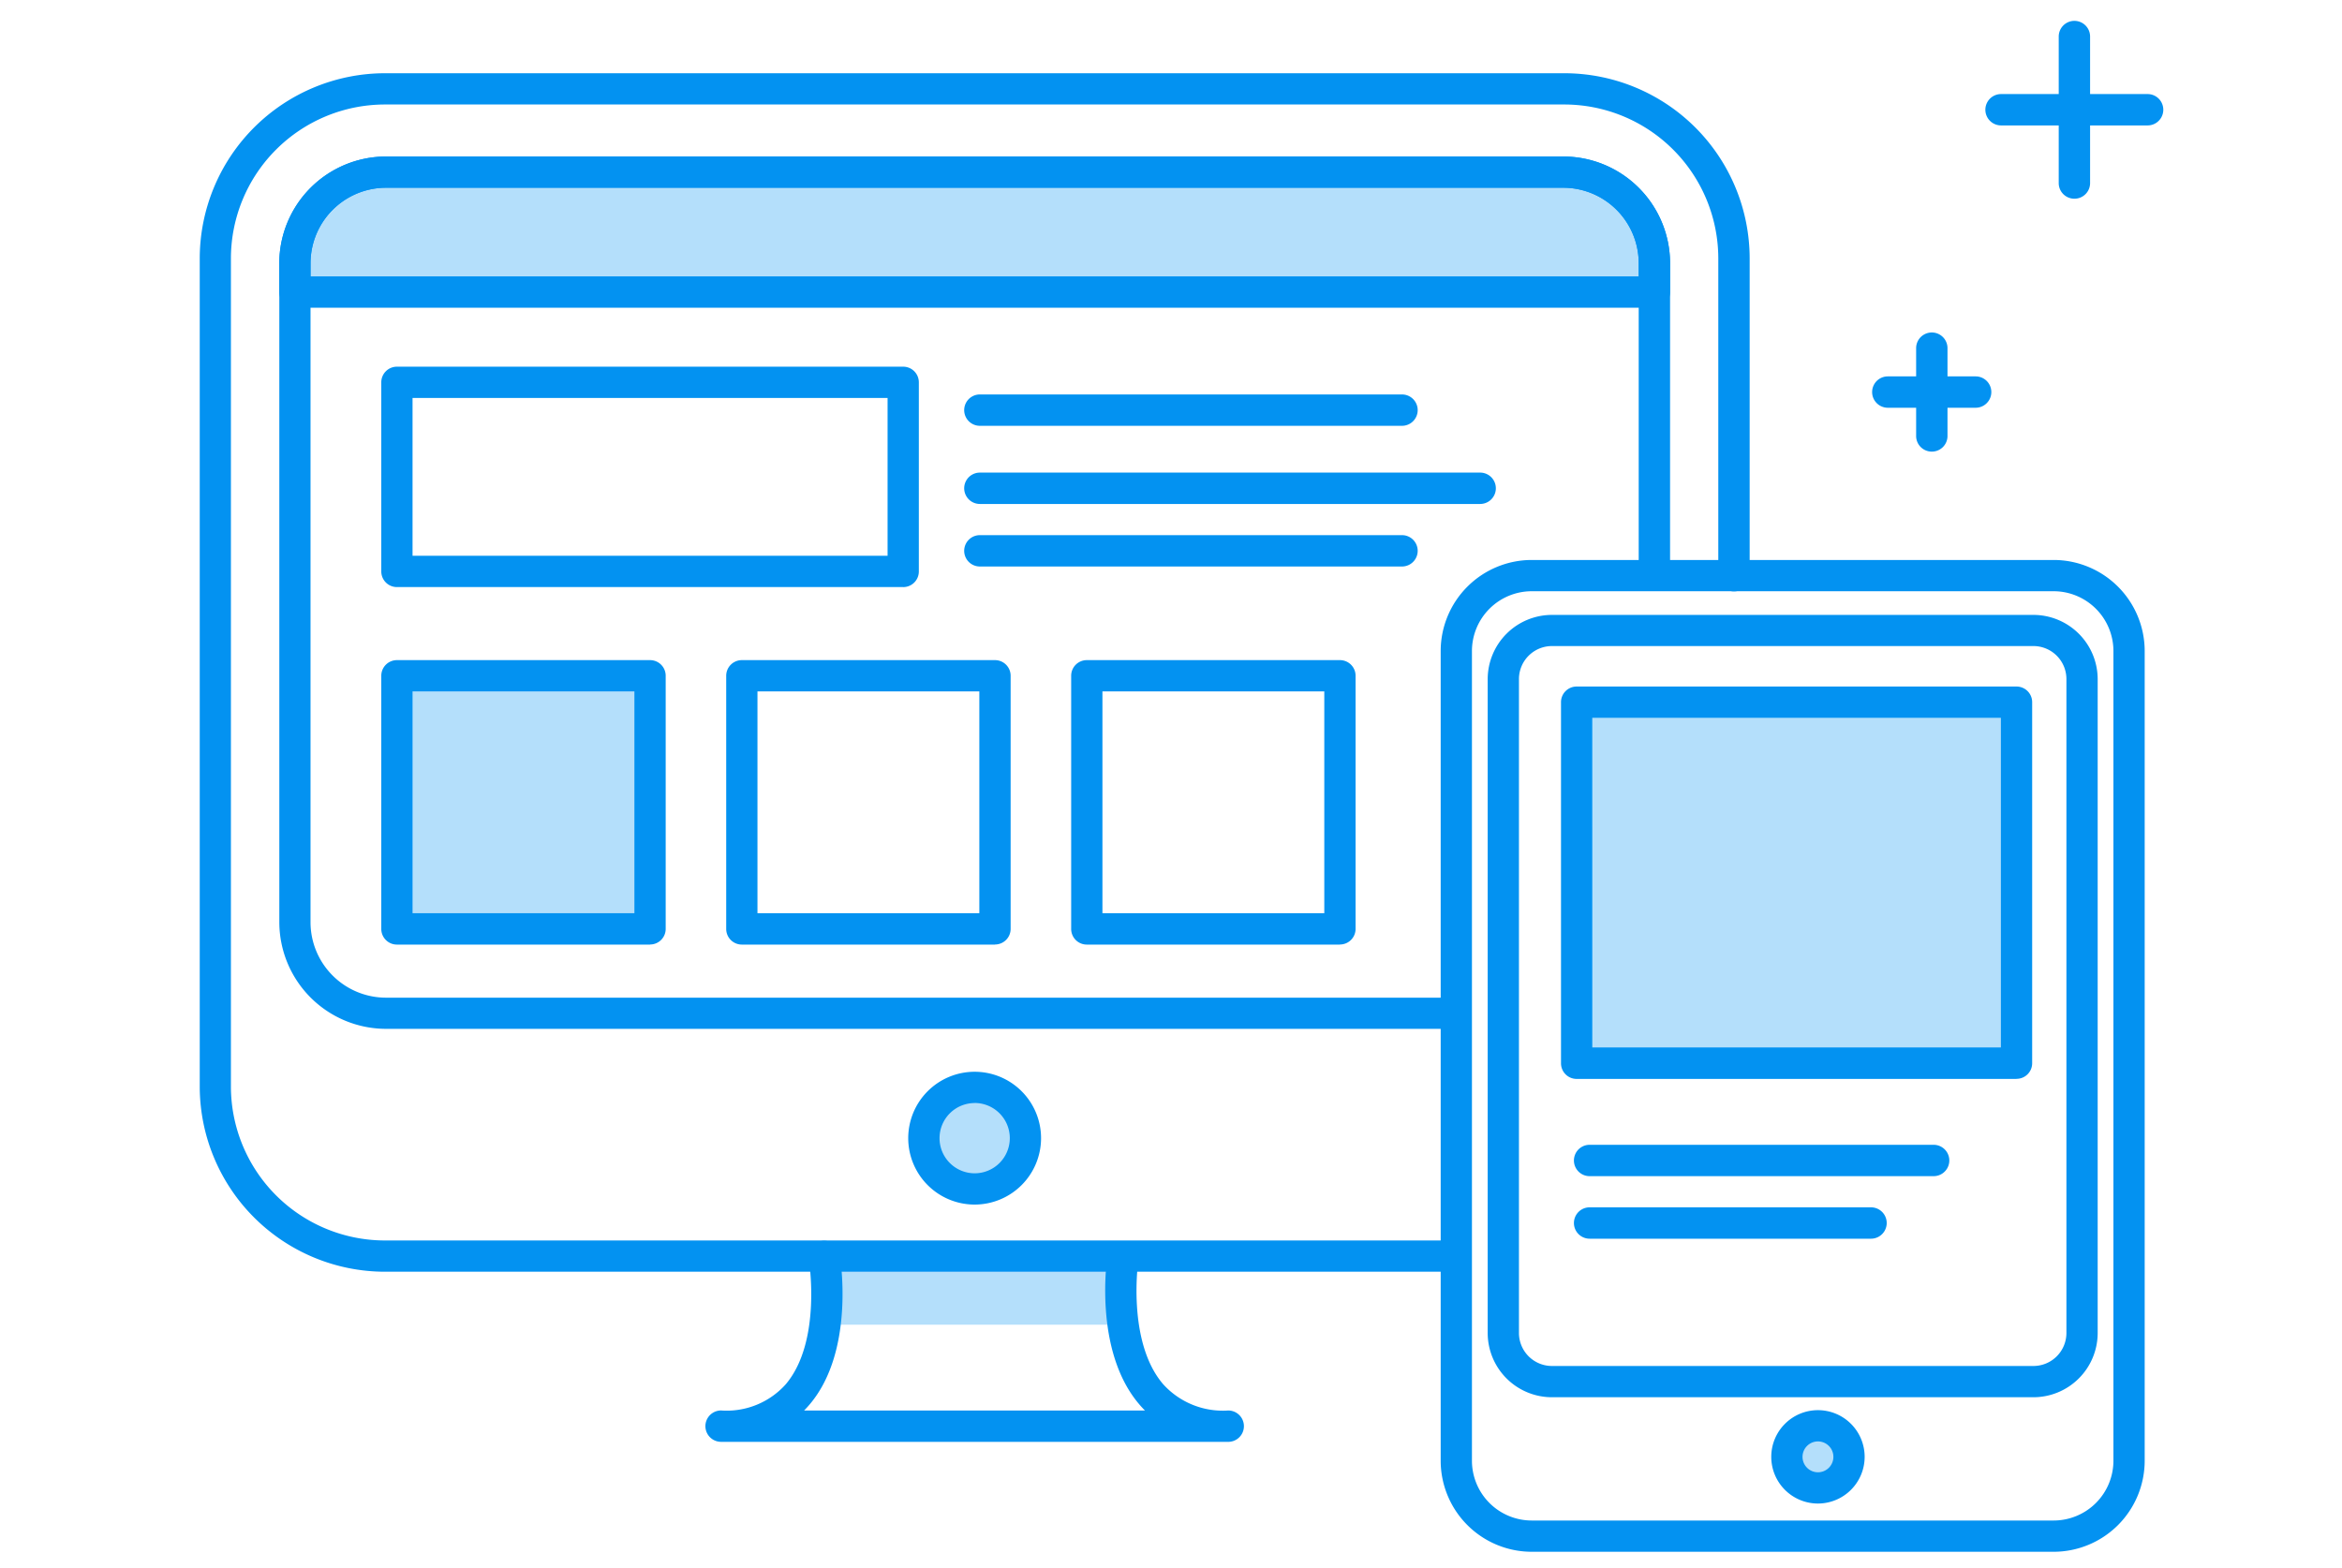 <svg xmlns="http://www.w3.org/2000/svg" xmlns:xlink="http://www.w3.org/1999/xlink" width="112" height="75" viewBox="0 0 112 75">
  <defs>
    <clipPath id="clip-path">
      <rect id="長方形_1183" data-name="長方形 1183" width="14.14" height="3.369" fill="none"/>
    </clipPath>
    <clipPath id="clip-path-2">
      <rect id="長方形_1184" data-name="長方形 1184" width="65.018" height="5.738" fill="none"/>
    </clipPath>
    <clipPath id="clip-path-3">
      <rect id="長方形_1185" data-name="長方形 1185" width="4.856" height="4.856" fill="none"/>
    </clipPath>
    <clipPath id="clip-path-4">
      <rect id="長方形_1187" data-name="長方形 1187" width="12.106" height="12.106" fill="none"/>
    </clipPath>
    <clipPath id="clip-path-5">
      <rect id="長方形_1188" data-name="長方形 1188" width="2.971" height="2.971" fill="none"/>
    </clipPath>
    <clipPath id="clip-path-6">
      <rect id="長方形_1190" data-name="長方形 1190" width="20.603" height="17.272" fill="none"/>
    </clipPath>
  </defs>
  <g id="グループ_1853" data-name="グループ 1853" transform="translate(-1027 -6356)">
    <g id="グループ_1764" data-name="グループ 1764" transform="translate(-7038.548 -524.604)">
      <g id="グループ_1543" data-name="グループ 1543" transform="translate(8105.016 6940.595)" opacity="0.3">
        <g id="グループ_1542" data-name="グループ 1542" transform="translate(0 0)">
          <g id="グループ_1541" data-name="グループ 1541" clip-path="url(#clip-path)">
            <rect id="長方形_1182" data-name="長方形 1182" width="14.14" height="3.369" transform="translate(0 0)" fill="#0392f1"/>
          </g>
        </g>
      </g>
      <path id="パス_2357" data-name="パス 2357" d="M69.165,62.274H17.953A8.867,8.867,0,0,1,9.1,53.417V13.808a8.867,8.867,0,0,1,8.857-8.856H74.364a8.866,8.866,0,0,1,8.857,8.856V28.984a.748.748,0,1,1-1.5,0V13.808a7.37,7.37,0,0,0-7.362-7.361H17.953a7.37,7.37,0,0,0-7.362,7.361V53.417a7.37,7.37,0,0,0,7.362,7.362H69.165a.748.748,0,0,1,0,1.5" transform="translate(8066 6879.155)" fill="#0392f1"/>
      <path id="パス_2358" data-name="パス 2358" d="M70.45,52H19.291a5.109,5.109,0,0,1-5.1-5.1V15.381a5.109,5.109,0,0,1,5.1-5.105H75.6a5.11,5.11,0,0,1,5.1,5.1v14.6a.748.748,0,1,1-1.5,0V15.38A3.613,3.613,0,0,0,75.6,11.771H19.291a3.613,3.613,0,0,0-3.608,3.61V46.9a3.612,3.612,0,0,0,3.608,3.609H70.45a.748.748,0,0,1,0,1.5" transform="translate(8064.715 6877.812)" fill="#0392f1"/>
      <g id="グループ_1546" data-name="グループ 1546" transform="translate(8079.65 6888.835)" opacity="0.3">
        <g id="グループ_1545" data-name="グループ 1545" transform="translate(0 0)">
          <g id="グループ_1544" data-name="グループ 1544" clip-path="url(#clip-path-2)">
            <path id="パス_2359" data-name="パス 2359" d="M15.187,17.014V15.633a4.369,4.369,0,0,1,4.357-4.357h56.3a4.369,4.369,0,0,1,4.357,4.356v1.382Z" transform="translate(-15.187 -11.276)" fill="#0392f1"/>
          </g>
        </g>
      </g>
      <path id="パス_2360" data-name="パス 2360" d="M79.952,17.51H14.936a.747.747,0,0,1-.748-.748V15.38a5.109,5.109,0,0,1,5.1-5.1H75.6a5.109,5.109,0,0,1,5.1,5.1v1.382a.747.747,0,0,1-.748.748m-64.269-1.5H79.2V15.38A3.612,3.612,0,0,0,75.6,11.771H19.292a3.612,3.612,0,0,0-3.608,3.609Z" transform="translate(8064.715 6877.812)" fill="#0392f1"/>
      <g id="グループ_1549" data-name="グループ 1549" transform="translate(8109.731 6932.613)" opacity="0.3">
        <g id="グループ_1548" data-name="グループ 1548" transform="translate(0 0)">
          <g id="グループ_1547" data-name="グループ 1547" clip-path="url(#clip-path-3)">
            <path id="パス_2361" data-name="パス 2361" d="M60.276,72.257a2.428,2.428,0,1,1-2.428-2.428,2.428,2.428,0,0,1,2.428,2.428" transform="translate(-55.42 -69.828)" fill="#0392f1"/>
          </g>
        </g>
      </g>
      <path id="パス_2362" data-name="パス 2362" d="M57.6,75.179A3.176,3.176,0,1,1,60.771,72,3.179,3.179,0,0,1,57.6,75.179m0-4.856A1.68,1.68,0,1,0,59.276,72a1.682,1.682,0,0,0-1.681-1.68" transform="translate(8054.563 6863.038)" fill="#0392f1"/>
      <path id="パス_2363" data-name="パス 2363" d="M66.451,89.254H42.195a.748.748,0,1,1,0-1.5A3.792,3.792,0,0,0,45.289,86.5c1.741-2.062,1.105-5.95,1.1-5.989a.748.748,0,0,1,1.475-.25c.031.188.754,4.617-1.43,7.2q-.13.154-.269.294h16.3q-.141-.14-.271-.294c-2.21-2.585-1.542-7.012-1.512-7.2a.748.748,0,0,1,1.477.232c-.007.039-.589,3.941,1.173,6a3.847,3.847,0,0,0,3.116,1.262.748.748,0,1,1,0,1.5" transform="translate(8057.837 6860.311)" fill="#0392f1"/>
      <path id="パス_2364" data-name="パス 2364" d="M45.672,34.264H21.461a.747.747,0,0,1-.748-.748V24.471a.747.747,0,0,1,.748-.748H45.672a.748.748,0,0,1,.748.748v9.046a.747.747,0,0,1-.748.748m-23.464-1.5H44.925V25.218H22.208Z" transform="translate(8063.069 6874.419)" fill="#0392f1"/>
      <path id="パス_2365" data-name="パス 2365" d="M78.935,27H58.748a.748.748,0,1,1,0-1.5H78.935a.748.748,0,1,1,0,1.5" transform="translate(8053.66 6873.97)" fill="#0392f1"/>
      <path id="パス_2366" data-name="パス 2366" d="M82.673,32H58.748a.748.748,0,1,1,0-1.5H82.673a.748.748,0,1,1,0,1.5" transform="translate(8053.66 6872.708)" fill="#0392f1"/>
      <path id="パス_2367" data-name="パス 2367" d="M78.935,36H58.748a.748.748,0,1,1,0-1.5H78.935a.748.748,0,1,1,0,1.5" transform="translate(8053.66 6871.699)" fill="#0392f1"/>
      <g id="グループ_1552" data-name="グループ 1552" transform="translate(8084.529 6912.925)" opacity="0.3">
        <g id="グループ_1551" data-name="グループ 1551" transform="translate(0 0)">
          <g id="グループ_1550" data-name="グループ 1550" clip-path="url(#clip-path-4)">
            <rect id="長方形_1186" data-name="長方形 1186" width="12.106" height="12.106" transform="translate(0 -0.001)" fill="#0392f1"/>
          </g>
        </g>
      </g>
      <path id="パス_2368" data-name="パス 2368" d="M33.566,56.1H21.461a.747.747,0,0,1-.748-.748V43.243a.747.747,0,0,1,.748-.748H33.566a.747.747,0,0,1,.748.748V55.348a.747.747,0,0,1-.748.748M22.208,54.6h10.61V43.99H22.208Z" transform="translate(8063.069 6869.682)" fill="#0392f1"/>
      <path id="パス_2369" data-name="パス 2369" d="M55.63,56.1H43.524a.748.748,0,0,1-.748-.748V43.243a.748.748,0,0,1,.748-.748H55.63a.747.747,0,0,1,.748.748V55.348a.747.747,0,0,1-.748.748M44.271,54.6h10.61V43.99H44.271Z" transform="translate(8057.501 6869.682)" fill="#0392f1"/>
      <path id="パス_2370" data-name="パス 2370" d="M77.693,56.1H65.588a.747.747,0,0,1-.748-.748V43.243a.747.747,0,0,1,.748-.748H77.693a.747.747,0,0,1,.748.748V55.348a.747.747,0,0,1-.748.748M66.335,54.6h10.61V43.99H66.335Z" transform="translate(8051.934 6869.682)" fill="#0392f1"/>
      <path id="パス_2371" data-name="パス 2371" d="M117.789,83.525H92.828a4.358,4.358,0,0,1-4.353-4.352V40.442a4.358,4.358,0,0,1,4.353-4.353h24.961a4.358,4.358,0,0,1,4.353,4.353V79.173a4.358,4.358,0,0,1-4.353,4.352M92.828,37.584a2.861,2.861,0,0,0-2.858,2.858V79.173a2.861,2.861,0,0,0,2.858,2.857h24.961a2.861,2.861,0,0,0,2.858-2.857V40.442a2.861,2.861,0,0,0-2.858-2.858Z" transform="translate(8045.97 6871.298)" fill="#0392f1"/>
      <path id="パス_2372" data-name="パス 2372" d="M117.58,77.018H94.554a3.075,3.075,0,0,1-3.072-3.072V42.668A3.076,3.076,0,0,1,94.554,39.6H117.58a3.077,3.077,0,0,1,3.073,3.073V73.946a3.076,3.076,0,0,1-3.073,3.072M94.554,41.09a1.579,1.579,0,0,0-1.577,1.578V73.946a1.579,1.579,0,0,0,1.577,1.577H117.58a1.579,1.579,0,0,0,1.578-1.577V42.668a1.579,1.579,0,0,0-1.578-1.578Z" transform="translate(8045.211 6870.414)" fill="#0392f1"/>
      <g id="グループ_1555" data-name="グループ 1555" transform="translate(8151.002 6948.796)" opacity="0.3">
        <g id="グループ_1554" data-name="グループ 1554" transform="translate(0 0)">
          <g id="グループ_1553" data-name="グループ 1553" clip-path="url(#clip-path-5)">
            <path id="パス_2373" data-name="パス 2373" d="M113.589,92.959a1.486,1.486,0,1,1-1.486-1.486,1.486,1.486,0,0,1,1.486,1.486" transform="translate(-110.619 -91.473)" fill="#0392f1"/>
          </g>
        </g>
      </g>
      <path id="パス_2374" data-name="パス 2374" d="M111.852,94.94a2.233,2.233,0,1,1,2.233-2.233,2.236,2.236,0,0,1-2.233,2.233m0-2.971a.738.738,0,1,0,.738.738.738.738,0,0,0-.738-.738" transform="translate(8040.635 6857.576)" fill="#0392f1"/>
      <g id="グループ_1558" data-name="グループ 1558" transform="translate(8141.379 6914.188)" opacity="0.3">
        <g id="グループ_1557" data-name="グループ 1557" transform="translate(0 0)">
          <g id="グループ_1556" data-name="グループ 1556" clip-path="url(#clip-path-6)">
            <rect id="長方形_1189" data-name="長方形 1189" width="20.604" height="17.272" transform="translate(0 0)" fill="#0392f1"/>
          </g>
        </g>
      </g>
      <path id="パス_2375" data-name="パス 2375" d="M117.953,62.952H96.918a.747.747,0,0,1-.748-.748V44.933a.747.747,0,0,1,.748-.748h21.036a.748.748,0,0,1,.748.748V62.2a.747.747,0,0,1-.748.748m-20.288-1.5h19.54V45.68H97.665Z" transform="translate(8044.029 6869.255)" fill="#0392f1"/>
      <path id="パス_2376" data-name="パス 2376" d="M114.2,75H97.748a.748.748,0,1,1,0-1.5H114.2a.748.748,0,1,1,0,1.5" transform="translate(8043.819 6861.858)" fill="#0392f1"/>
      <path id="パス_2377" data-name="パス 2377" d="M111.206,79H97.748a.748.748,0,0,1,0-1.5h13.458a.748.748,0,1,1,0,1.5" transform="translate(8043.819 6860.849)" fill="#0392f1"/>
      <path id="パス_2378" data-name="パス 2378" d="M119.633,27.236a.747.747,0,0,1-.748-.748v-4.2a.748.748,0,1,1,1.5,0v4.2a.747.747,0,0,1-.748.748" transform="translate(8038.297 6874.968)" fill="#0392f1"/>
      <path id="パス_2379" data-name="パス 2379" d="M121.023,25.846h-4.2a.748.748,0,1,1,0-1.5h4.2a.748.748,0,1,1,0,1.5" transform="translate(8039.005 6874.26)" fill="#0392f1"/>
      <path id="パス_2380" data-name="パス 2380" d="M128.753,10.108a.747.747,0,0,1-.748-.748V2.352a.748.748,0,0,1,1.5,0V9.36a.747.747,0,0,1-.748.748" transform="translate(8035.996 6880)" fill="#0392f1"/>
      <path id="パス_2381" data-name="パス 2381" d="M131.073,7.786h-7.009a.748.748,0,1,1,0-1.5h7.009a.748.748,0,0,1,0,1.5" transform="translate(8037.179 6878.817)" fill="#0392f1"/>
    </g>
    <rect id="長方形_1321" data-name="長方形 1321" width="112" height="75" transform="translate(1027 6356)" fill="none"/>
  </g>
</svg>
